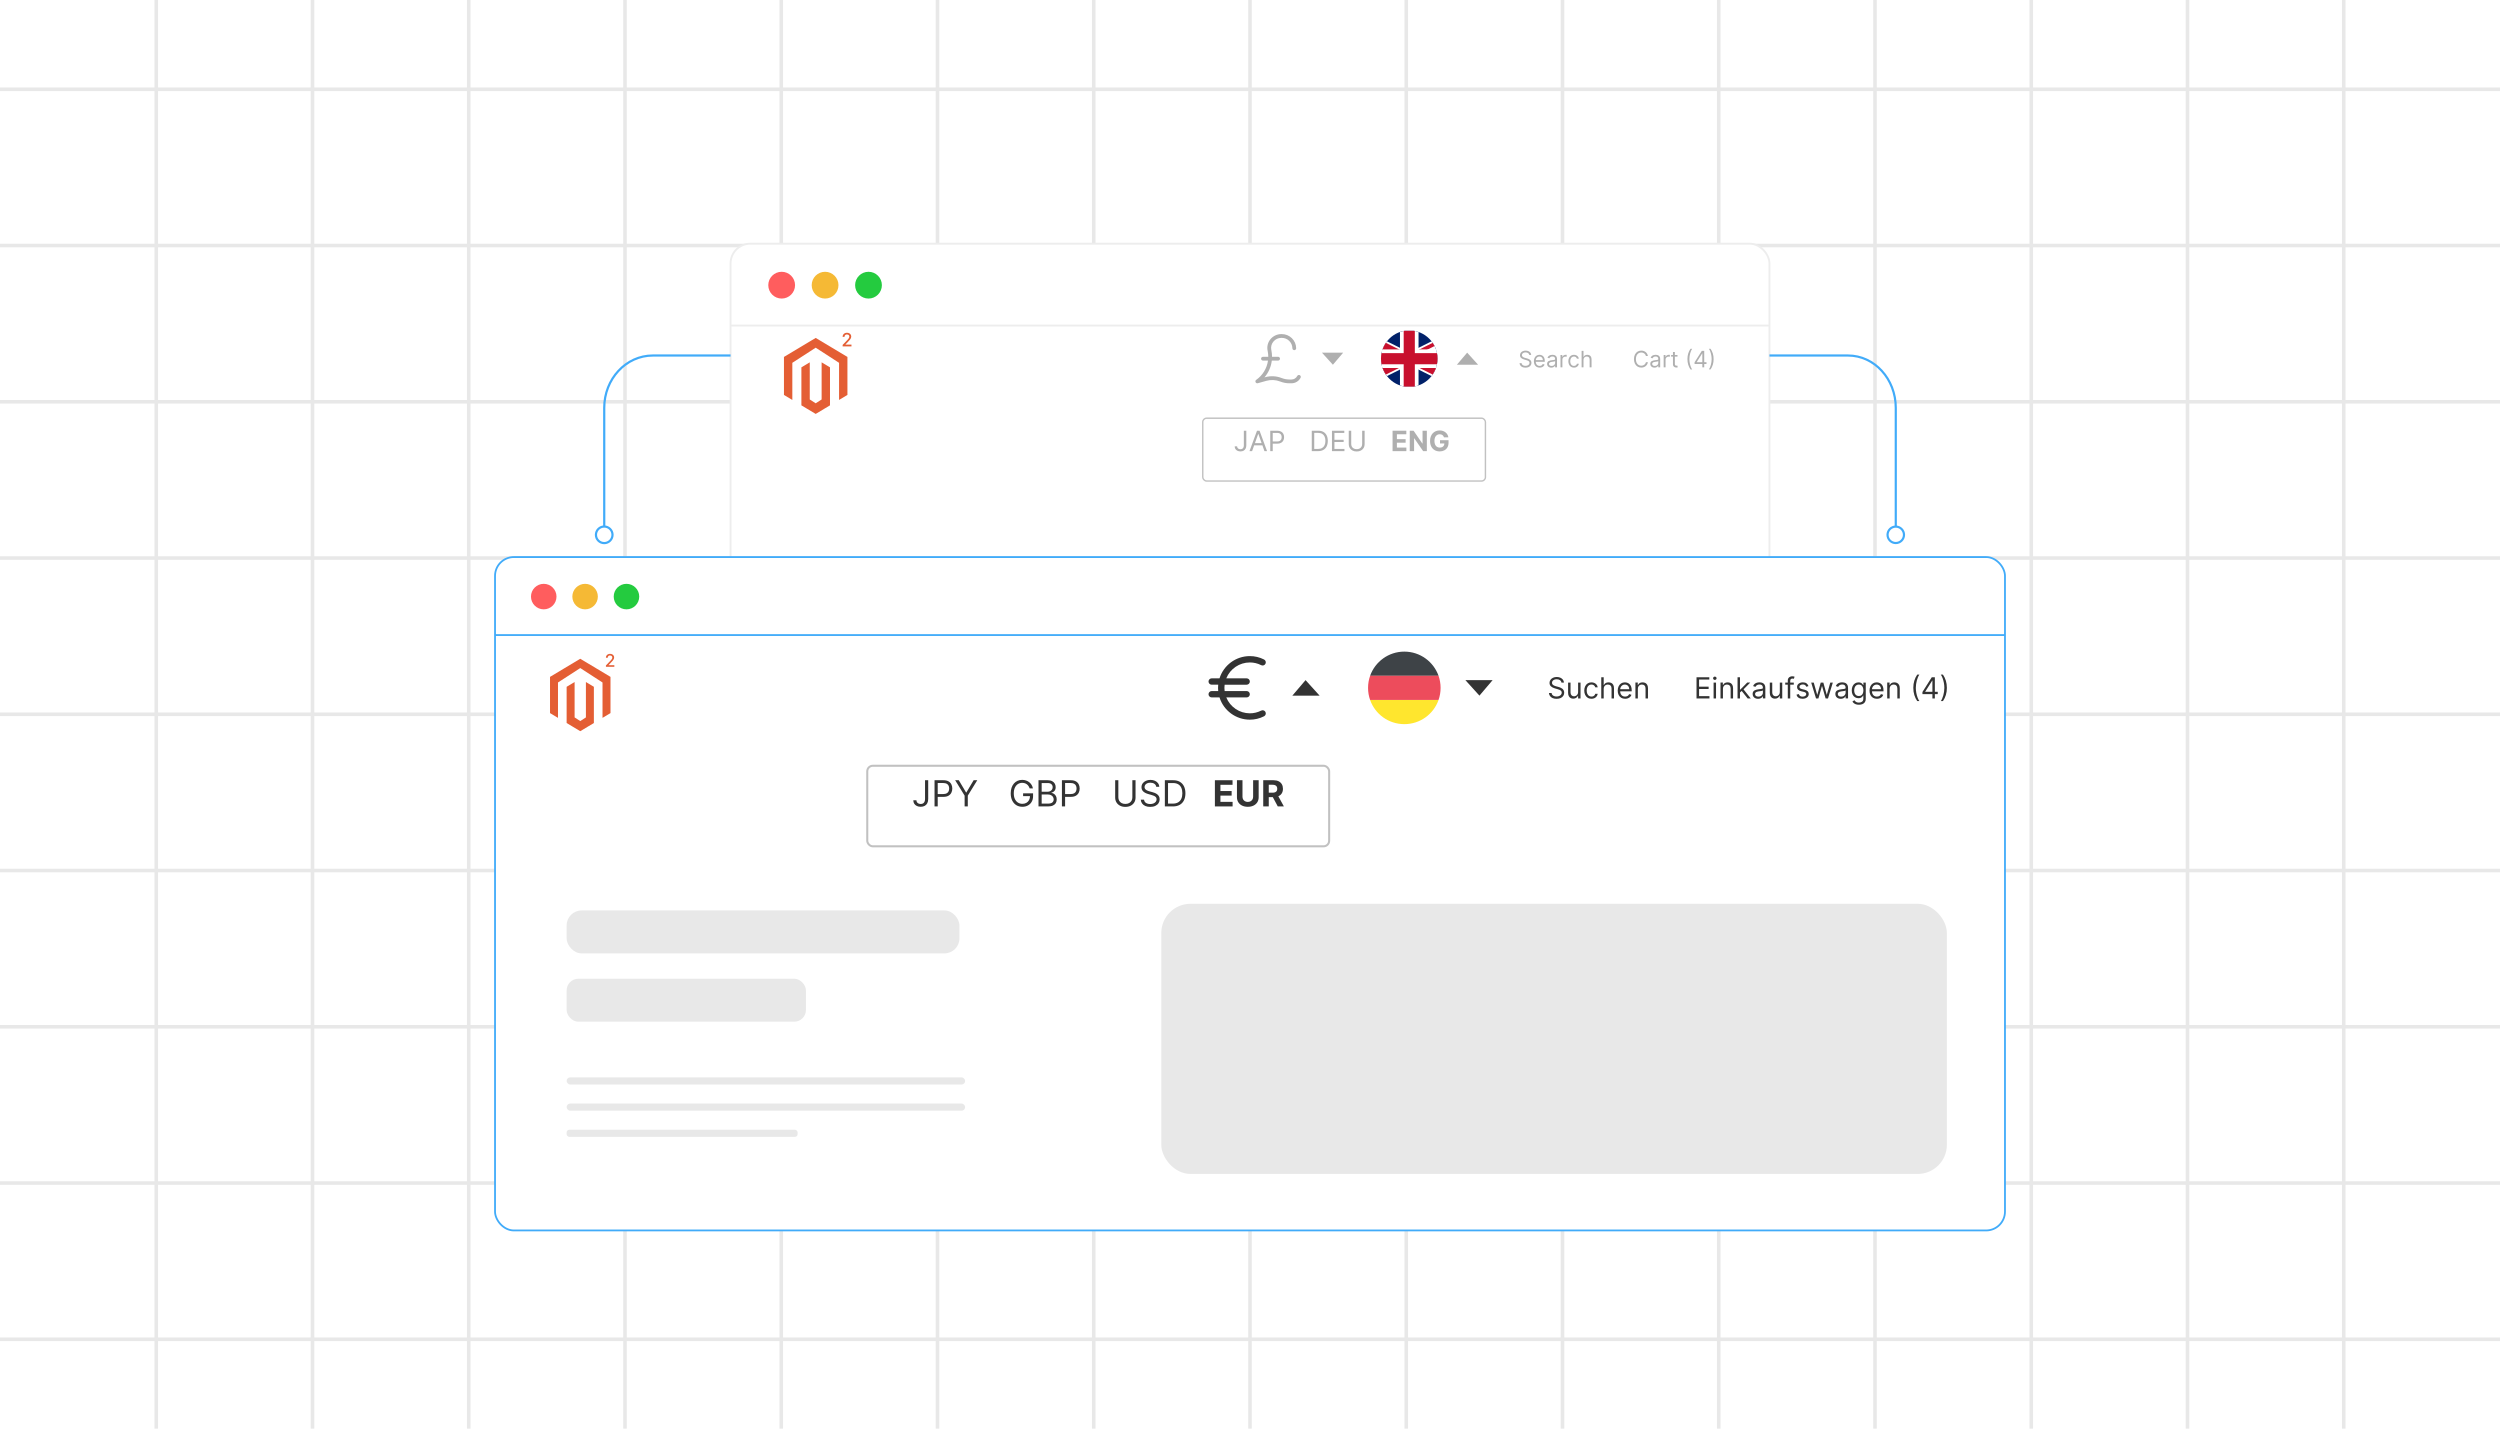<?xml version="1.0" encoding="UTF-8"?><svg id="Layer_1" xmlns="http://www.w3.org/2000/svg" xmlns:xlink="http://www.w3.org/1999/xlink" viewBox="0 0 350 200"><defs><filter id="drop-shadow-1" filterUnits="userSpaceOnUse"><feOffset dx="0" dy="3.267"/><feGaussianBlur result="blur" stdDeviation="2.613"/><feFlood flood-color="#333" flood-opacity=".05"/><feComposite in2="blur" operator="in"/><feComposite in="SourceGraphic"/></filter><clipPath id="clippath"><circle cx="197.296" cy="50.217" r="3.959" fill="none" stroke-width="0"/></clipPath><clipPath id="clippath-1"><rect x="189.492" y="46.316" width="15.607" height="7.804" fill="none" stroke-width="0"/></clipPath><clipPath id="clippath-2"><polygon points="197.296 50.217 205.099 50.217 205.099 54.119 197.296 54.119 189.492 54.119 189.492 50.217 189.492 46.316 197.296 46.316 205.099 46.316 197.296 50.217" fill="none" stroke-width="0"/></clipPath><filter id="drop-shadow-2" filterUnits="userSpaceOnUse"><feOffset dx="0" dy="1.324"/><feGaussianBlur result="blur-2" stdDeviation="1.059"/><feFlood flood-color="#333" flood-opacity=".09"/><feComposite in2="blur-2" operator="in"/><feComposite in="SourceGraphic"/></filter><filter id="drop-shadow-3" filterUnits="userSpaceOnUse"><feOffset dx="0" dy="3.113"/><feGaussianBlur result="blur-3" stdDeviation="2.49"/><feFlood flood-color="#333" flood-opacity=".05"/><feComposite in2="blur-3" operator="in"/><feComposite in="SourceGraphic"/></filter><filter id="drop-shadow-4" filterUnits="userSpaceOnUse"><feOffset dx="0" dy="1.917"/><feGaussianBlur result="blur-4" stdDeviation="1.534"/><feFlood flood-color="#333" flood-opacity=".09"/><feComposite in2="blur-4" operator="in"/><feComposite in="SourceGraphic"/></filter></defs><line y1="187.5" x2="350" y2="187.5" fill="none" stroke="#e8e8e8" stroke-miterlimit="10" stroke-width=".5"/><line y1="165.625" x2="350" y2="165.625" fill="none" stroke="#e8e8e8" stroke-miterlimit="10" stroke-width=".5"/><line y1="143.75" x2="350" y2="143.75" fill="none" stroke="#e8e8e8" stroke-miterlimit="10" stroke-width=".5"/><line y1="121.875" x2="350" y2="121.875" fill="none" stroke="#e8e8e8" stroke-miterlimit="10" stroke-width=".5"/><line y1="100" x2="350" y2="100" fill="none" stroke="#e8e8e8" stroke-miterlimit="10" stroke-width=".5"/><line y1="78.125" x2="350" y2="78.125" fill="none" stroke="#e8e8e8" stroke-miterlimit="10" stroke-width=".5"/><line y1="56.25" x2="350" y2="56.25" fill="none" stroke="#e8e8e8" stroke-miterlimit="10" stroke-width=".5"/><line y1="34.375" x2="350" y2="34.375" fill="none" stroke="#e8e8e8" stroke-miterlimit="10" stroke-width=".5"/><line y1="12.5" x2="350" y2="12.5" fill="none" stroke="#e8e8e8" stroke-miterlimit="10" stroke-width=".5"/><line x1="328.125" x2="328.125" y2="200" fill="none" stroke="#e8e8e8" stroke-miterlimit="10" stroke-width=".5"/><line x1="306.25" x2="306.25" y2="200" fill="none" stroke="#e8e8e8" stroke-miterlimit="10" stroke-width=".5"/><line x1="284.375" x2="284.375" y2="200" fill="none" stroke="#e8e8e8" stroke-miterlimit="10" stroke-width=".5"/><line x1="262.5" x2="262.5" y2="200" fill="none" stroke="#e8e8e8" stroke-miterlimit="10" stroke-width=".5"/><line x1="240.625" x2="240.625" y2="200" fill="none" stroke="#e8e8e8" stroke-miterlimit="10" stroke-width=".5"/><line x1="218.75" x2="218.75" y2="200" fill="none" stroke="#e8e8e8" stroke-miterlimit="10" stroke-width=".5"/><line x1="196.875" x2="196.875" y2="200" fill="none" stroke="#e8e8e8" stroke-miterlimit="10" stroke-width=".5"/><line x1="175" x2="175" y2="200" fill="none" stroke="#e8e8e8" stroke-miterlimit="10" stroke-width=".5"/><line x1="153.125" x2="153.125" y2="200" fill="none" stroke="#e8e8e8" stroke-miterlimit="10" stroke-width=".5"/><line x1="131.25" x2="131.25" y2="200" fill="none" stroke="#e8e8e8" stroke-miterlimit="10" stroke-width=".5"/><line x1="109.375" x2="109.375" y2="200" fill="none" stroke="#e8e8e8" stroke-miterlimit="10" stroke-width=".5"/><line x1="87.5" x2="87.5" y2="200" fill="none" stroke="#e8e8e8" stroke-miterlimit="10" stroke-width=".5"/><line x1="65.625" x2="65.625" y2="200" fill="none" stroke="#e8e8e8" stroke-miterlimit="10" stroke-width=".5"/><line x1="43.75" x2="43.75" y2="200" fill="none" stroke="#e8e8e8" stroke-miterlimit="10" stroke-width=".5"/><line x1="21.875" x2="21.875" y2="200" fill="none" stroke="#e8e8e8" stroke-miterlimit="10" stroke-width=".5"/><g filter="url(#drop-shadow-1)"><rect x="102.277" y="30.85" width="145.445" height="98.943" rx="2.768" ry="2.768" fill="#fff" stroke="#ededed" stroke-miterlimit="10" stroke-width=".267"/><line x1="102.277" y1="42.311" x2="247.723" y2="42.311" fill="none" stroke="#ededed" stroke-miterlimit="10" stroke-width=".267"/><circle cx="109.434" cy="36.657" r="1.874" fill="#ff5d5e" stroke-width="0"/><circle cx="115.512" cy="36.657" r="1.874" fill="#f5b935" stroke-width="0"/><circle cx="121.59" cy="36.657" r="1.874" fill="#24cb3f" stroke-width="0"/></g><g id="LOGO"><polygon points="118.64 49.97 118.64 55.291 117.468 55.993 117.468 50.794 114.197 48.676 110.926 50.794 110.926 55.993 109.754 55.291 109.754 49.97 114.197 47.309 118.64 49.97" fill="#e45e34" stroke-width="0"/><polygon points="116.199 51.428 116.199 56.75 115.388 57.235 114.197 57.949 113.005 57.235 112.195 56.75 112.195 51.428 113.367 50.726 113.367 55.926 114.197 56.463 115.027 55.926 115.027 50.726 116.199 51.428" fill="#e45e34" stroke-width="0"/></g><path d="M117.968,48.492v-.206l.636-.66c.068-.072.125-.135.168-.189.044-.054.078-.105.1-.155.022-.049.033-.101.033-.156,0-.062-.015-.116-.044-.162-.029-.045-.069-.081-.12-.105-.051-.025-.108-.037-.172-.037-.067,0-.126.014-.176.042-.05.027-.089.066-.116.117-.027.05-.041.109-.041.176h-.271c0-.115.026-.215.079-.3.052-.086.125-.152.217-.2.092-.047.196-.071.313-.071.118,0,.223.023.313.07.09.047.161.111.211.191s.076.171.076.272c0,.07-.013.138-.039.205-.026.067-.071.141-.135.223-.064.082-.154.181-.268.297l-.374.391v.014h.847v.244h-1.238Z" fill="#e45e34" stroke-width="0"/><path d="M214.098,49.697c-.014-.114-.068-.203-.165-.266-.096-.063-.214-.095-.354-.095-.102,0-.191.017-.268.049-.076.033-.136.079-.179.137-.042.058-.063.124-.063.198,0,.062.015.114.045.158.029.044.067.081.114.11.047.029.096.053.146.071.052.019.099.033.142.045l.234.063c.061.016.128.038.201.065.074.028.146.066.214.113.068.048.124.109.169.184.044.075.066.166.066.274,0,.125-.032.238-.098.338-.065.101-.16.181-.284.241-.125.059-.276.089-.453.089-.166,0-.31-.027-.43-.08-.121-.053-.216-.128-.284-.224-.069-.095-.108-.207-.117-.333h.289c.007.087.037.16.089.216.051.057.116.099.196.126.079.027.165.041.257.041.106,0,.202-.017.287-.052s.152-.084.202-.147c.05-.062.074-.136.074-.22,0-.077-.021-.14-.063-.188-.043-.048-.1-.087-.17-.118-.069-.03-.146-.056-.227-.079l-.284-.082c-.181-.052-.324-.126-.43-.222-.104-.096-.157-.223-.157-.378,0-.129.035-.242.105-.339s.165-.172.284-.226c.119-.054.253-.081.4-.081.148,0,.281.027.397.08.115.053.207.125.275.217s.104.196.108.312h-.271Z" fill="#afafaf" stroke-width="0"/><path d="M215.552,51.467c-.167,0-.311-.037-.432-.111-.121-.074-.214-.178-.279-.312-.064-.133-.098-.289-.098-.467,0-.177.033-.334.098-.47.065-.136.156-.242.273-.318.117-.077.254-.115.41-.115.091,0,.18.015.268.045.088.03.168.079.24.146s.13.156.173.267c.043.11.064.247.064.408v.113h-1.336v-.23h1.065c0-.098-.02-.185-.059-.262s-.094-.137-.165-.182c-.07-.044-.154-.067-.251-.067-.105,0-.197.026-.274.079s-.137.12-.178.204c-.042.083-.062.173-.062.269v.154c0,.131.022.242.068.332.046.091.109.16.19.207.081.047.176.071.283.071.07,0,.134-.01.19-.03s.105-.05.147-.09c.041-.041.073-.091.096-.151l.257.072c-.026.087-.072.164-.137.229-.063.066-.143.117-.236.154-.095.037-.2.055-.317.055Z" fill="#afafaf" stroke-width="0"/><path d="M217.186,51.471c-.109,0-.21-.021-.299-.062-.09-.042-.161-.103-.214-.182-.053-.08-.079-.176-.079-.289,0-.099.02-.18.06-.242.039-.062.091-.111.156-.146s.138-.062.218-.08c.079-.018.159-.032.239-.042.105-.013.191-.024.257-.031.066-.007.114-.02.145-.037.03-.018.046-.047.046-.09v-.009c0-.111-.03-.198-.091-.259-.061-.062-.152-.093-.275-.093-.127,0-.227.028-.299.083s-.123.115-.152.178l-.253-.09c.046-.105.105-.188.182-.247.075-.059.158-.1.248-.124s.179-.036.266-.036c.056,0,.12.007.192.02.073.013.144.04.211.081.068.041.125.102.17.184.046.082.068.192.068.33v1.142h-.267v-.235h-.014c-.018.038-.048.078-.09.121-.043.042-.099.079-.169.109-.069.03-.155.045-.256.045ZM217.227,51.232c.105,0,.194-.021.267-.062s.128-.095.165-.16.056-.134.056-.207v-.244c-.012.014-.036.026-.074.037-.038.011-.081.02-.131.028-.049.008-.097.015-.144.021-.046.006-.083.01-.112.014-.068.009-.134.023-.193.043s-.107.05-.145.089c-.036.04-.055.093-.055.161,0,.092.034.162.104.209.068.047.156.07.263.07Z" fill="#afafaf" stroke-width="0"/><path d="M218.469,51.431v-1.734h.257v.262h.019c.031-.086.089-.155.171-.209.083-.053.177-.08.28-.08.02,0,.044 0.0.073.001.029.001.052.002.066.003v.271c-.009-.002-.029-.006-.062-.011-.031-.005-.065-.007-.101-.007-.084,0-.159.018-.226.052-.065.035-.117.083-.155.145-.038.062-.058.131-.058.209v1.097h-.266Z" fill="#afafaf" stroke-width="0"/><path d="M220.355,51.467c-.163,0-.303-.039-.42-.115s-.208-.182-.271-.317c-.063-.135-.096-.289-.096-.462,0-.176.033-.332.098-.467.065-.135.156-.241.273-.317.117-.077.254-.115.41-.115.122,0,.232.022.33.068.098.045.178.108.24.189.062.082.102.176.116.285h-.267c-.021-.079-.065-.149-.135-.21-.069-.062-.163-.092-.28-.092-.104,0-.195.027-.272.081-.078.054-.139.129-.182.227-.044.098-.065.212-.065.343,0,.134.021.25.063.35.043.1.104.177.181.231.078.055.17.083.275.083.069,0,.132-.012.188-.036s.104-.059.144-.104c.039-.045.066-.099.083-.163h.267c-.015.103-.052.194-.111.276-.059.082-.137.146-.233.194s-.209.072-.337.072Z" fill="#afafaf" stroke-width="0"/><path d="M221.691,50.388v1.043h-.266v-2.312h.266v.849h.023c.04-.089.102-.161.183-.214.082-.053.19-.08.327-.08.118,0,.222.023.311.071.089.047.157.119.207.215.049.097.074.22.074.369v1.102h-.267v-1.083c0-.138-.036-.245-.106-.32-.071-.076-.17-.114-.296-.114-.087,0-.165.019-.233.056-.069.037-.123.09-.163.161-.039.071-.06.157-.06.257Z" fill="#afafaf" stroke-width="0"/><path d="M230.705,49.841h-.279c-.017-.081-.046-.151-.087-.212s-.091-.112-.148-.154c-.059-.042-.123-.073-.193-.094-.071-.021-.145-.032-.222-.032-.14,0-.267.036-.38.106s-.203.175-.27.312-.1.307-.1.507.033.369.1.507.156.242.27.312.24.106.38.106c.077,0,.15-.01.222-.031.07-.021.135-.053.193-.094.058-.042.107-.093.148-.155s.07-.132.087-.211h.279c-.021.118-.06.224-.115.317s-.124.172-.207.238c-.083.065-.176.114-.278.148-.103.034-.213.051-.329.051-.197,0-.372-.048-.526-.145-.153-.096-.273-.233-.362-.411-.088-.177-.132-.388-.132-.632s.044-.455.132-.632c.089-.177.209-.314.362-.411.154-.096.329-.145.526-.145.116,0,.227.017.329.051.103.034.195.083.278.148s.151.144.207.237c.056.093.095.199.115.317Z" fill="#afafaf" stroke-width="0"/><path d="M231.631,51.471c-.109,0-.21-.021-.299-.062-.09-.042-.161-.103-.214-.182-.053-.08-.079-.176-.079-.289,0-.099.02-.18.06-.242.039-.062.091-.111.156-.146s.138-.062.218-.08c.079-.018.159-.032.239-.042.105-.013.191-.024.257-.031.066-.007.114-.02.145-.037.03-.018.046-.047.046-.09v-.009c0-.111-.03-.198-.091-.259-.061-.062-.152-.093-.275-.093-.127,0-.227.028-.299.083s-.123.115-.152.178l-.253-.09c.046-.105.105-.188.182-.247.075-.059.158-.1.248-.124s.179-.036.266-.036c.056,0,.12.007.192.02.073.013.144.04.211.081.068.041.125.102.17.184.046.082.068.192.068.33v1.142h-.267v-.235h-.014c-.018.038-.048.078-.09.121-.043.042-.099.079-.169.109-.069.03-.155.045-.256.045ZM231.672,51.232c.105,0,.194-.021.267-.062s.128-.095.165-.16.056-.134.056-.207v-.244c-.012.014-.036.026-.074.037-.038.011-.081.02-.131.028-.049.008-.097.015-.144.021-.046.006-.083.01-.112.014-.068.009-.134.023-.193.043s-.107.05-.145.089c-.036.04-.055.093-.055.161,0,.092.034.162.104.209.068.047.156.07.263.07Z" fill="#afafaf" stroke-width="0"/><path d="M232.913,51.431v-1.734h.257v.262h.019c.031-.086.089-.155.171-.209.083-.053.177-.08.28-.08.02,0,.044 0.0.073.001.029.001.052.002.066.003v.271c-.009-.002-.029-.006-.062-.011-.031-.005-.065-.007-.101-.007-.084,0-.159.018-.226.052-.065.035-.117.083-.155.145-.038.062-.058.131-.058.209v1.097h-.266Z" fill="#afafaf" stroke-width="0"/><path d="M234.851,49.697v.226h-.898v-.226h.898ZM234.214,49.282h.267v1.652c0,.075.011.131.033.168.021.038.051.062.086.075.034.012.071.019.11.019.029,0,.054-.001.072-.005.02-.003.034-.006.046-.009l.054.24c-.018.006-.043.014-.075.021-.033.007-.073.011-.123.011-.075,0-.149-.016-.221-.048-.072-.032-.132-.082-.179-.148s-.07-.15-.07-.25v-1.725Z" fill="#afafaf" stroke-width="0"/><path d="M236.24,50.275c0-.285.037-.546.111-.785.073-.239.18-.458.317-.66h.234c-.054.075-.104.166-.151.275s-.088.228-.124.358c-.035.13-.062.264-.083.402-.02.138-.029.275-.029.41,0,.179.017.361.052.545.034.185.081.356.14.514.059.158.124.287.196.386h-.234c-.138-.201-.244-.421-.317-.66-.074-.239-.111-.501-.111-.785Z" fill="#afafaf" stroke-width="0"/><path d="M237.238,50.957v-.23l1.016-1.607h.167v.356h-.113l-.768,1.215v.018h1.368v.248h-1.67ZM238.326,51.431v-2.312h.266v2.312h-.266Z" fill="#afafaf" stroke-width="0"/><path d="M239.906,50.275c0,.284-.037.546-.111.785-.074.239-.18.458-.317.66h-.234c.054-.075.104-.166.151-.275s.088-.228.124-.358c.035-.13.062-.264.083-.403.02-.139.029-.275.029-.409,0-.179-.018-.361-.052-.545-.034-.184-.081-.355-.14-.513-.059-.158-.124-.287-.196-.386h.234c.138.201.243.421.317.66.074.239.111.5.111.785Z" fill="#afafaf" stroke-width="0"/><g clip-path="url(#clippath)"><g clip-path="url(#clippath-1)"><path d="M189.492,46.316v7.804h15.607v-7.804h-15.607Z" fill="#012169" stroke-width="0"/><path d="M189.492,46.316l15.607,7.804M205.099,46.316l-15.607,7.804" fill="#000" stroke="#fff" stroke-miterlimit="80" stroke-width="1.561"/><g clip-path="url(#clippath-2)"><path d="M189.492,46.316l15.607,7.804M205.099,46.316l-15.607,7.804" fill="#000" stroke="#c8102e" stroke-miterlimit="80" stroke-width="1.04"/></g><path d="M197.296,46.316v7.804M189.492,50.217h15.607" fill="#000" stroke="#fff" stroke-miterlimit="80" stroke-width="2.601"/><path d="M197.296,46.316v7.804M189.492,50.217h15.607" fill="#000" stroke="#c8102e" stroke-miterlimit="80" stroke-width="1.561"/></g></g><polygon points="205.402 49.371 203.961 51.064 206.935 51.064 205.402 49.371" fill="#afafaf" stroke-width="0"/><polygon points="186.605 51.064 188.046 49.371 185.071 49.371 186.605 51.064" fill="#afafaf" stroke-width="0"/><path d="M182.086,52.88c-.246.482-.743.784-1.284.78h-.267c-.448.001-.891-.083-1.308-.247-.619-.241-1.3-.276-1.94-.097l-1.194.335c-.141.04-.287-.042-.327-.183-.03-.108.011-.224.103-.289.901-.63,1.5-1.607,1.651-2.697h-.705c-.146,0-.265-.119-.265-.265s.119-.265.265-.265h.742c.001-.26-.025-.519-.076-.774l-.018-.087c-.115-.564.03-1.15.395-1.595.376-.46.939-.725,1.533-.723h.048c1.106-.01,2.012.877,2.025,1.984,0,.146-.119.265-.265.265s-.265-.119-.265-.265c-.012-.814-.681-1.464-1.495-1.454h-.048c-.435-.002-.848.193-1.123.53-.265.321-.37.745-.287,1.153l.018.087c.058.289.087.584.087.879h.848c.146,0,.265.119.265.265s-.119.265-.265.265h-.879c-.106.87-.465,1.69-1.033,2.357l.121-.034c.751-.209,1.55-.169,2.276.115.355.14.733.212,1.115.212h.267c.342.003.656-.187.812-.491.067-.13.226-.182.356-.115.13.066.182.226.116.356l-0-.001Z" fill="#afafaf" stroke-width="0"/><rect x="168.386" y="57.225" width="39.574" height="8.793" rx=".537" ry=".537" fill="#fff" filter="url(#drop-shadow-2)" stroke="#c1c1c1" stroke-miterlimit="10" stroke-width=".199"/><path d="M174.137,60.299h.346v2.044c0,.183-.034.337-.101.465s-.162.225-.283.291c-.122.066-.266.099-.432.099-.156,0-.295-.029-.417-.086s-.218-.139-.288-.245c-.07-.106-.104-.232-.104-.378h.34c0,.081.021.152.061.212s.096.106.167.14c.071.034.151.05.242.05.1,0,.185-.021.254-.063.07-.042.123-.104.16-.185.037-.081.055-.181.055-.299v-2.044Z" fill="#afafaf" stroke-width="0"/><path d="M175.293,63.159h-.363l1.05-2.859h.358l1.049,2.859h-.363l-.854-2.407h-.022l-.854,2.407ZM175.427,62.042h1.463v.308h-1.463v-.308Z" fill="#afafaf" stroke-width="0"/><path d="M177.835,63.159v-2.859h.966c.225,0,.408.04.551.121s.249.189.317.326c.069.137.104.29.104.458s-.034.321-.103.459c-.068.138-.174.247-.316.329s-.325.122-.547.122h-.692v-.307h.681c.153,0,.277-.026.37-.08s.161-.125.203-.216.063-.193.063-.308c0-.115-.021-.217-.063-.307s-.11-.161-.204-.213c-.095-.052-.219-.078-.375-.078h-.608v2.552h-.346Z" fill="#afafaf" stroke-width="0"/><path d="M184.53,63.159h-.882v-2.859h.921c.277,0,.515.057.712.171.197.114.349.277.454.49.105.212.158.467.158.763,0,.298-.054.554-.159.769-.106.214-.261.379-.464.494-.203.115-.449.172-.74.172ZM183.994,62.852h.514c.236,0,.433-.045.588-.137s.271-.221.348-.39.114-.369.114-.602c0-.231-.037-.43-.112-.597-.076-.167-.188-.295-.338-.385-.15-.09-.337-.135-.561-.135h-.553v2.245Z" fill="#afafaf" stroke-width="0"/><path d="M186.475,63.159v-2.859h1.726v.307h-1.38v.966h1.29v.307h-1.29v.972h1.402v.307h-1.748Z" fill="#afafaf" stroke-width="0"/><path d="M190.701,60.299h.347v1.893c0,.196-.046.37-.138.523-.092.153-.221.274-.388.362s-.362.132-.586.132c-.225,0-.42-.044-.587-.132-.166-.088-.296-.208-.388-.362-.091-.153-.137-.327-.137-.523v-1.893h.346v1.865c0,.14.031.264.092.372.062.108.149.194.264.255.114.062.251.093.41.093s.296-.031.41-.093c.114-.062.202-.147.263-.255.062-.108.092-.232.092-.372v-1.865Z" fill="#afafaf" stroke-width="0"/><path d="M194.959,63.159v-2.859h1.927v.499h-1.321v.681h1.223v.499h-1.223v.683h1.327v.499h-1.933Z" fill="#afafaf" stroke-width="0"/><path d="M199.76,60.299v2.859h-.522l-1.244-1.8h-.021v1.8h-.605v-2.859h.531l1.234,1.798h.024v-1.798h.603Z" fill="#afafaf" stroke-width="0"/><path d="M202.154,61.224c-.02-.068-.047-.128-.082-.181-.036-.053-.079-.098-.13-.134s-.108-.065-.173-.084-.136-.029-.214-.029c-.146,0-.274.036-.385.109s-.196.178-.258.316-.092.307-.092.506.03.369.091.508.146.246.257.319c.11.073.241.11.392.11.138,0,.254-.024.352-.073s.172-.118.224-.208.077-.195.077-.317l.123.018h-.737v-.455h1.196v.36c0,.251-.053.467-.159.647-.105.18-.252.319-.438.416-.186.097-.399.146-.639.146-.269,0-.504-.059-.707-.178-.203-.119-.36-.288-.474-.506-.113-.219-.17-.48-.17-.781,0-.232.034-.439.102-.621.067-.182.162-.336.284-.463.121-.126.264-.223.426-.289s.337-.099.526-.099c.162,0,.312.023.452.07.14.047.264.113.372.199.108.085.197.187.266.305.069.118.113.247.133.389h-.614Z" fill="#afafaf" stroke-width="0"/><g filter="url(#drop-shadow-3)"><rect x="69.304" y="74.875" width="211.392" height="94.275" rx="2.638" ry="2.638" fill="#fff" stroke="#41abf9" stroke-miterlimit="10" stroke-width=".255"/><line x1="69.304" y1="85.796" x2="280.696" y2="85.796" fill="none" stroke="#41abf9" stroke-miterlimit="10" stroke-width=".255"/><circle cx="76.123" cy="80.409" r="1.786" fill="#ff5d5e" stroke-width="0"/><circle cx="81.914" cy="80.409" r="1.786" fill="#f5b935" stroke-width="0"/><circle cx="87.706" cy="80.409" r="1.786" fill="#24cb3f" stroke-width="0"/></g><g id="LOGO-2"><polygon points="85.469 94.762 85.469 99.833 84.353 100.502 84.353 95.547 81.236 93.529 78.119 95.547 78.119 100.502 77.002 99.833 77.002 94.762 81.236 92.227 85.469 94.762" fill="#e45e34" stroke-width="0"/><polygon points="83.143 96.152 83.143 101.223 82.371 101.685 81.236 102.365 80.1 101.685 79.328 101.223 79.328 96.152 80.445 95.483 80.445 100.438 81.236 100.949 82.027 100.438 82.027 95.483 83.143 96.152" fill="#e45e34" stroke-width="0"/></g><path d="M84.829,93.355v-.196l.606-.628c.065-.068.119-.128.161-.18.042-.052.074-.101.095-.147.021-.046.031-.096.031-.149,0-.059-.014-.111-.042-.154-.028-.043-.066-.077-.115-.101-.048-.024-.103-.036-.164-.036-.064,0-.12.013-.168.04s-.084.063-.11.111c-.025.048-.039.104-.039.168h-.258c0-.109.025-.205.075-.286.05-.082.119-.146.207-.19.087-.045.187-.068.298-.068.113,0,.212.022.298.067.086.044.153.105.202.182.049.077.073.163.073.259,0,.066-.012.132-.037.195s-.068.134-.129.212c-.062.078-.146.172-.256.283l-.356.373v.013h.807v.232h-1.18Z" fill="#e45e34" stroke-width="0"/><rect x="121.416" y="105.29" width="64.665" height="11.276" rx=".778" ry=".778" fill="#fff" filter="url(#drop-shadow-4)" stroke="#c1c1c1" stroke-miterlimit="10" stroke-width=".288"/><path d="M129.504,109.232h.444v2.621c0,.234-.043.433-.129.597-.086.163-.208.287-.364.372s-.341.127-.553.127c-.201,0-.379-.036-.535-.109-.157-.074-.279-.179-.369-.314-.089-.137-.134-.298-.134-.485h.437c0,.104.026.194.078.271.052.077.123.137.214.18s.194.064.31.064c.128,0,.236-.027.326-.081.089-.054.158-.132.205-.236.047-.104.071-.232.071-.385v-2.621Z" fill="#333" stroke-width="0"/><path d="M130.836,112.899v-3.667h1.239c.288,0,.523.052.707.155.183.103.319.242.407.418.088.175.132.371.132.587s-.044.412-.131.589c-.088.177-.223.317-.406.422s-.417.157-.702.157h-.888v-.395h.874c.197,0,.355-.034.475-.102.119-.068.206-.16.261-.277.054-.116.081-.247.081-.395,0-.146-.027-.278-.081-.394-.055-.116-.142-.207-.263-.273s-.28-.1-.479-.1h-.781v3.273h-.444Z" fill="#333" stroke-width="0"/><path d="M133.723,109.232h.508l1.017,1.712h.043l1.017-1.712h.508l-1.325,2.156v1.511h-.444v-1.511l-1.325-2.156Z" fill="#333" stroke-width="0"/><path d="M144.15,110.378c-.04-.12-.091-.229-.155-.324-.064-.097-.14-.179-.228-.246-.087-.068-.187-.12-.298-.156-.111-.036-.233-.054-.365-.054-.217,0-.415.057-.593.168-.178.112-.319.278-.424.496-.105.219-.158.486-.158.805,0,.317.053.585.159.804.106.218.25.384.432.496.182.112.386.168.612.168.21,0,.396-.045.556-.135.161-.091.286-.219.376-.384.09-.165.135-.36.135-.584l.136.028h-1.103v-.394h1.396v.394c0,.302-.064.564-.192.788-.128.223-.305.396-.53.518-.225.123-.483.184-.774.184-.325,0-.609-.076-.855-.229-.245-.153-.436-.37-.573-.652-.137-.281-.205-.615-.205-1.002,0-.29.039-.552.117-.784.078-.231.189-.43.332-.593.144-.164.313-.289.509-.376.196-.088.411-.131.646-.131.193,0,.374.028.542.087.167.058.317.14.449.245s.242.231.331.378c.088.146.149.308.183.485h-.458Z" fill="#333" stroke-width="0"/><path d="M145.389,112.899v-3.667h1.282c.255,0,.466.044.632.132.166.088.29.205.371.353.082.147.122.311.122.489,0,.158-.028.288-.083.391-.055.103-.128.184-.218.244-.09.06-.188.104-.293.132v.036c.112.007.225.047.338.118.114.071.208.174.285.308.077.134.115.298.115.491,0,.184-.042.349-.125.495-.083.147-.215.264-.396.35s-.415.129-.704.129h-1.325ZM145.833,110.844h.824c.133,0,.254-.026.362-.078.108-.053.194-.127.258-.223s.096-.208.096-.337c0-.161-.056-.298-.168-.41-.112-.113-.29-.17-.534-.17h-.838v1.218ZM145.833,112.506h.881c.29,0,.496-.057.619-.17.122-.112.184-.249.184-.41,0-.125-.032-.239-.095-.345-.063-.106-.153-.19-.27-.255-.117-.063-.256-.096-.416-.096h-.902v1.275Z" fill="#333" stroke-width="0"/><path d="M148.669,112.899v-3.667h1.239c.288,0,.523.052.707.155.183.103.319.242.407.418.088.175.132.371.132.587s-.044.412-.131.589c-.088.177-.223.317-.406.422s-.417.157-.702.157h-.888v-.395h.874c.197,0,.355-.034.475-.102.119-.068.206-.16.261-.277.054-.116.081-.247.081-.395,0-.146-.027-.278-.081-.394-.055-.116-.142-.207-.263-.273s-.28-.1-.479-.1h-.781v3.273h-.444Z" fill="#333" stroke-width="0"/><path d="M158.532,109.232h.444v2.428c0,.251-.059.475-.176.671s-.283.351-.497.464c-.213.112-.464.169-.752.169s-.538-.057-.752-.169c-.213-.113-.379-.268-.497-.464-.118-.196-.177-.42-.177-.671v-2.428h.444v2.393c0,.179.039.338.118.477.079.14.191.248.337.328.146.079.321.119.525.119s.38-.04.526-.119c.147-.08.259-.188.338-.328.078-.139.117-.298.117-.477v-2.393Z" fill="#333" stroke-width="0"/><path d="M161.869,110.149c-.021-.182-.108-.322-.261-.423s-.34-.15-.562-.15c-.163,0-.304.026-.425.079s-.216.125-.283.217-.101.196-.101.312c0,.099.023.183.071.252.047.07.108.128.182.174.074.046.152.083.233.112s.156.054.224.071l.373.101c.095.024.202.06.319.104.118.044.23.104.339.18.108.076.197.173.268.291.07.118.105.264.105.436,0,.198-.052.377-.155.537-.104.159-.254.287-.451.381-.198.095-.438.142-.719.142-.263,0-.49-.042-.682-.127-.191-.085-.342-.203-.451-.354-.109-.151-.171-.328-.185-.528h.458c.012.139.059.253.141.343.082.09.186.157.312.2.126.044.262.065.408.065.169,0,.321-.027.457-.083.135-.056.242-.133.32-.232s.118-.217.118-.351c0-.121-.034-.221-.102-.297s-.158-.139-.269-.187-.231-.089-.36-.125l-.451-.129c-.287-.082-.513-.2-.681-.353-.167-.153-.25-.354-.25-.601,0-.205.056-.384.167-.537.111-.154.262-.273.451-.358.189-.086.401-.128.635-.128.236,0,.446.042.63.126.184.084.33.199.438.345s.165.311.171.496h-.43Z" fill="#333" stroke-width="0"/><path d="M164.211,112.899h-1.132v-3.667h1.182c.355,0,.66.073.913.22.253.146.447.355.582.628.135.273.203.6.203.979,0,.382-.068.711-.204.986-.136.274-.334.486-.595.634s-.576.221-.949.221ZM163.523,112.506h.659c.303,0,.555-.059.754-.176s.348-.283.446-.5c.098-.216.147-.473.147-.771,0-.296-.048-.551-.145-.766-.097-.214-.241-.379-.434-.494-.192-.115-.431-.173-.718-.173h-.709v2.88Z" fill="#333" stroke-width="0"/><path d="M170.085,112.899v-3.667h2.471v.64h-1.696v.873h1.569v.64h-1.569v.875h1.703v.64h-2.478Z" fill="#333" stroke-width="0"/><path d="M175.438,109.232h.775v2.382c0,.267-.063.501-.19.701-.127.201-.305.356-.533.469-.228.111-.494.167-.797.167-.304,0-.571-.056-.799-.167-.228-.112-.405-.268-.532-.469-.126-.2-.189-.435-.189-.701v-2.382h.775v2.315c0,.14.031.264.092.372s.148.194.261.256c.112.062.243.094.392.094.15,0,.281-.031.393-.094.111-.062.198-.147.26-.256.061-.108.092-.232.092-.372v-2.315Z" fill="#333" stroke-width="0"/><path d="M176.852,112.899v-3.667h1.447c.276,0,.514.049.71.147s.346.238.449.418.155.391.155.633c0,.243-.053.452-.158.627-.104.175-.257.31-.455.402-.199.093-.439.14-.721.14h-.969v-.623h.843c.148,0,.271-.021.369-.061.098-.041.171-.102.22-.183.048-.082.072-.183.072-.303,0-.122-.024-.225-.072-.309-.049-.083-.122-.146-.221-.19s-.223-.065-.371-.065h-.523v3.033h-.775ZM178.832,111.23l.911,1.669h-.855l-.892-1.669h.836Z" fill="#333" stroke-width="0"/><path d="M218.601,95.56c-.018-.147-.088-.261-.212-.342-.123-.081-.274-.122-.454-.122-.132,0-.246.021-.344.064s-.175.101-.229.175c-.055.074-.082.159-.082.253,0,.079.019.147.057.204.038.056.088.103.147.14s.122.067.188.091c.065.023.125.042.181.057l.301.081c.077.02.163.048.259.084.095.036.186.084.273.146.087.061.159.14.216.235.058.096.086.213.086.352,0,.16-.042.305-.125.434-.084.129-.205.232-.365.309-.159.076-.354.114-.581.114-.212,0-.396-.034-.551-.103-.155-.068-.276-.164-.364-.287-.089-.123-.139-.265-.15-.427h.371c.009.112.047.204.113.277.066.073.15.127.252.162.102.036.211.053.329.053.137,0,.26-.022.369-.067s.195-.107.259-.188c.064-.08.096-.175.096-.283,0-.099-.027-.179-.082-.24-.056-.062-.128-.112-.218-.15s-.187-.073-.291-.102l-.364-.104c-.231-.067-.415-.162-.55-.285-.136-.124-.203-.285-.203-.485,0-.166.045-.311.136-.435.09-.124.212-.221.364-.29.153-.069.324-.104.514-.104.19,0,.36.034.509.102.149.068.267.161.354.279.087.118.133.251.138.401h-.347Z" fill="#333" stroke-width="0"/><path d="M220.934,96.874v-1.314h.342v2.223h-.342v-.376h-.023c-.052.113-.133.209-.243.288-.109.079-.249.118-.417.118-.139,0-.262-.03-.37-.092-.108-.061-.193-.154-.255-.278s-.093-.281-.093-.47v-1.413h.342v1.39c0,.162.046.291.137.388s.208.145.35.145c.085,0,.172-.021.26-.065s.163-.11.223-.2c.061-.09.091-.204.091-.343Z" fill="#333" stroke-width="0"/><path d="M222.804,97.829c-.208,0-.388-.049-.538-.148-.15-.098-.267-.234-.348-.406-.081-.173-.122-.37-.122-.592,0-.226.042-.425.126-.599.083-.173.2-.309.35-.407.15-.098.326-.147.526-.147.156,0,.297.029.423.087.125.058.229.139.309.243.08.104.129.226.148.365h-.342c-.025-.101-.083-.191-.173-.27-.089-.079-.209-.118-.359-.118-.133,0-.25.035-.35.104s-.178.166-.233.291c-.055.125-.083.271-.083.439,0,.172.027.321.082.449s.132.227.231.297.218.105.353.105c.089,0,.169-.015.242-.046.072-.031.133-.076.184-.133.05-.058.086-.127.106-.208h.342c-.02.131-.066.249-.143.354-.075.104-.176.188-.3.249-.124.061-.268.092-.432.092Z" fill="#333" stroke-width="0"/><path d="M224.518,96.445v1.337h-.342v-2.964h.342v1.088h.029c.052-.115.13-.206.234-.274.105-.068.245-.102.42-.102.151,0,.284.03.397.091.114.06.202.152.266.276s.095.281.095.473v1.413h-.342v-1.39c0-.176-.045-.313-.137-.41-.091-.097-.217-.146-.378-.146-.112,0-.212.023-.301.071-.088.047-.157.116-.208.207s-.076.201-.076.33Z" fill="#333" stroke-width="0"/><path d="M227.517,97.829c-.215,0-.399-.047-.554-.143-.155-.095-.274-.228-.357-.399-.084-.171-.126-.371-.126-.599s.042-.429.126-.603c.083-.174.2-.31.35-.408.15-.098.326-.147.526-.147.116,0,.23.02.343.058.113.039.216.101.309.188s.167.2.222.342c.055.142.082.316.082.524v.145h-1.714v-.295h1.367c0-.125-.025-.237-.075-.336s-.12-.176-.211-.233c-.091-.057-.198-.085-.322-.085-.136,0-.254.034-.353.101s-.175.154-.228.261c-.054.107-.08.222-.08.344v.197c0,.168.029.31.088.426s.14.205.244.265c.104.061.225.09.363.09.09,0,.171-.013.243-.038.073-.025.136-.064.189-.116.053-.052.094-.116.123-.193l.33.093c-.035.112-.094.21-.176.294s-.183.15-.304.197c-.12.047-.256.07-.406.07Z" fill="#333" stroke-width="0"/><path d="M229.3,96.445v1.337h-.342v-2.223h.33v.347h.029c.052-.113.131-.204.237-.273.105-.069.243-.104.411-.104.15,0,.282.031.395.092.113.061.201.154.264.278s.094.28.094.47v1.413h-.341v-1.39c0-.174-.046-.311-.137-.409-.091-.098-.215-.147-.373-.147-.109,0-.206.023-.292.071-.085.047-.152.116-.201.207-.05.091-.074.201-.074.33Z" fill="#333" stroke-width="0"/><path d="M237.513,97.783v-2.964h1.789v.318h-1.431v1.001h1.338v.319h-1.338v1.007h1.453v.318h-1.812Z" fill="#333" stroke-width="0"/><path d="M240.077,95.189c-.066,0-.124-.023-.172-.068-.048-.045-.071-.1-.071-.164,0-.064.023-.119.071-.164.048-.045.105-.068.172-.068s.124.023.172.068c.048.045.071.1.071.164,0,.063-.023.118-.071.164-.048.045-.105.068-.172.068ZM239.903,97.783v-2.223h.342v2.223h-.342Z" fill="#333" stroke-width="0"/><path d="M241.212,96.445v1.337h-.342v-2.223h.33v.347h.029c.052-.113.131-.204.237-.273.105-.069.243-.104.411-.104.15,0,.282.031.395.092.113.061.201.154.264.278s.094.28.094.47v1.413h-.341v-1.39c0-.174-.046-.311-.137-.409-.091-.098-.215-.147-.373-.147-.109,0-.206.023-.292.071-.085.047-.152.116-.201.207-.05.091-.074.201-.074.33Z" fill="#333" stroke-width="0"/><path d="M243.256,97.783v-2.964h.342v2.964h-.342ZM243.574,96.972l-.006-.423h.069l.973-.99h.423l-1.036,1.048h-.029l-.394.365ZM244.669,97.783l-.869-1.1.243-.237,1.06,1.337h-.434Z" fill="#333" stroke-width="0"/><path d="M246.127,97.835c-.141,0-.269-.027-.384-.081-.114-.053-.206-.131-.273-.233-.067-.102-.102-.225-.102-.37,0-.127.025-.231.076-.311.05-.08.117-.142.201-.188.083-.045.177-.08.278-.102.102-.023.204-.041.308-.054.135-.018.245-.031.329-.04s.146-.025.186-.047c.039-.022.059-.061.059-.116v-.012c0-.143-.039-.254-.117-.333-.077-.079-.194-.119-.352-.119-.163,0-.291.036-.384.107-.093.072-.158.148-.195.229l-.324-.116c.058-.135.135-.241.232-.316.097-.076.203-.129.318-.159s.229-.046.341-.046c.071,0,.153.009.246.025.094.017.184.052.271.104.087.052.159.131.218.236.058.105.087.246.087.423v1.465h-.342v-.301h-.018c-.023.048-.062.1-.116.155-.054.055-.126.102-.215.14-.09.039-.199.058-.329.058ZM246.179,97.528c.136,0,.25-.026.343-.08.093-.053.163-.122.211-.206s.072-.172.072-.265v-.312c-.015.017-.046.033-.095.047s-.105.026-.168.036c-.063.01-.125.019-.184.026-.06.007-.107.014-.145.018-.089.012-.172.03-.248.056-.077.026-.139.064-.186.115-.047.05-.07.119-.07.206,0,.119.044.208.133.269.088.061.2.09.336.09Z" fill="#333" stroke-width="0"/><path d="M249.173,96.874v-1.314h.342v2.223h-.342v-.376h-.023c-.052.113-.133.209-.243.288-.109.079-.249.118-.417.118-.139,0-.262-.03-.37-.092-.108-.061-.193-.154-.255-.278s-.093-.281-.093-.47v-1.413h.342v1.39c0,.162.046.291.137.388s.208.145.35.145c.085,0,.172-.021.26-.065s.163-.11.223-.2c.061-.09.091-.204.091-.343Z" fill="#333" stroke-width="0"/><path d="M251.13,95.56v.29h-1.198v-.29h1.198ZM250.29,97.783v-2.53c0-.127.03-.233.09-.318s.138-.148.233-.191.196-.064.303-.064c.084,0,.152.007.205.021s.093.026.119.038l-.099.295c-.018-.006-.041-.013-.072-.022-.03-.009-.069-.013-.119-.013-.112,0-.194.028-.244.085-.049.057-.074.141-.074.25v2.449h-.342Z" fill="#333" stroke-width="0"/><path d="M253.186,96.057l-.307.087c-.02-.051-.048-.101-.085-.149-.037-.049-.088-.089-.151-.121s-.146-.048-.245-.048c-.136,0-.249.031-.339.093-.091.062-.136.141-.136.237,0,.085.031.152.093.201s.158.09.29.123l.33.081c.198.048.347.122.444.221.097.099.146.226.146.381,0,.127-.036.241-.109.342-.072.1-.174.179-.305.237-.13.058-.281.087-.454.087-.227,0-.414-.049-.563-.148-.148-.098-.242-.242-.282-.431l.324-.081c.031.12.09.209.176.269.087.06.2.09.34.09.159,0,.286-.034.38-.102.094-.068.142-.15.142-.245,0-.077-.027-.142-.081-.195-.055-.053-.138-.092-.249-.118l-.371-.087c-.203-.048-.353-.124-.447-.225-.096-.102-.143-.229-.143-.383,0-.125.035-.237.105-.333.071-.097.168-.172.291-.228.123-.055.263-.083.419-.083.221,0,.394.048.52.145s.215.224.269.382Z" fill="#333" stroke-width="0"/><path d="M254.244,97.783l-.678-2.223h.359l.48,1.702h.023l.475-1.702h.364l.47,1.696h.022l.48-1.696h.359l-.678,2.223h-.336l-.486-1.708h-.034l-.486,1.708h-.336Z" fill="#333" stroke-width="0"/><path d="M257.707,97.835c-.141,0-.269-.027-.384-.081-.114-.053-.206-.131-.273-.233-.067-.102-.102-.225-.102-.37,0-.127.025-.231.076-.311.05-.08.117-.142.201-.188.083-.045.177-.08.278-.102.102-.023.204-.041.308-.054.135-.018.245-.031.329-.04s.146-.025.186-.047c.039-.022.059-.061.059-.116v-.012c0-.143-.039-.254-.117-.333-.077-.079-.194-.119-.352-.119-.163,0-.291.036-.384.107-.093.072-.158.148-.195.229l-.324-.116c.058-.135.135-.241.232-.316.097-.076.203-.129.318-.159s.229-.046.341-.046c.071,0,.153.009.246.025.094.017.184.052.271.104.087.052.159.131.218.236.058.105.087.246.087.423v1.465h-.342v-.301h-.018c-.023.048-.062.1-.116.155-.054.055-.126.102-.215.14-.09.039-.199.058-.329.058ZM257.759,97.528c.136,0,.25-.026.343-.08.093-.053.163-.122.211-.206s.072-.172.072-.265v-.312c-.015.017-.046.033-.095.047s-.105.026-.168.036c-.063.01-.125.019-.184.026-.06.007-.107.014-.145.018-.089.012-.172.03-.248.056-.077.026-.139.064-.186.115-.047.05-.07.119-.07.206,0,.119.044.208.133.269.088.061.2.09.336.09Z" fill="#333" stroke-width="0"/><path d="M260.248,98.663c-.165,0-.307-.021-.426-.063-.118-.042-.217-.097-.296-.165-.078-.068-.141-.141-.188-.218l.272-.191c.031.041.07.087.117.14s.112.099.194.138c.083.039.191.059.325.059.18,0,.328-.043.444-.13.117-.087.175-.223.175-.408v-.452h-.028c-.025.041-.061.09-.106.15-.046.059-.111.112-.197.158-.085.046-.2.069-.345.069-.18,0-.341-.042-.482-.127-.143-.085-.255-.208-.338-.371-.082-.162-.124-.359-.124-.59,0-.228.04-.426.12-.596s.192-.301.335-.394c.143-.093.308-.14.495-.14.145,0,.26.024.345.072.086.048.151.102.197.162.046.061.081.11.106.148h.034v-.353h.33v2.287c0,.191-.043.347-.129.467-.087.12-.202.208-.348.265s-.307.084-.484.084ZM260.236,97.441c.138,0,.253-.031.348-.094.095-.063.166-.153.216-.271.049-.118.073-.258.073-.422,0-.16-.023-.302-.072-.424-.048-.123-.119-.218-.214-.288-.095-.069-.211-.104-.351-.104-.145,0-.265.037-.361.11-.096.073-.167.172-.215.295s-.072.26-.072.411c0,.154.024.291.073.409s.121.211.217.278c.097.067.216.101.358.101Z" fill="#333" stroke-width="0"/><path d="M262.768,97.829c-.215,0-.399-.047-.554-.143-.155-.095-.274-.228-.357-.399-.084-.171-.126-.371-.126-.599s.042-.429.126-.603c.083-.174.2-.31.35-.408.15-.098.326-.147.526-.147.116,0,.23.02.343.058.113.039.216.101.309.188s.167.2.222.342c.055.142.082.316.082.524v.145h-1.714v-.295h1.367c0-.125-.025-.237-.075-.336s-.12-.176-.211-.233c-.091-.057-.198-.085-.322-.085-.136,0-.254.034-.353.101s-.175.154-.228.261c-.054.107-.08.222-.08.344v.197c0,.168.029.31.088.426s.14.205.244.265c.104.061.225.09.363.09.09,0,.171-.013.243-.038.073-.025.136-.064.189-.116.053-.052.094-.116.123-.193l.33.093c-.035.112-.094.21-.176.294s-.183.15-.304.197c-.12.047-.256.07-.406.07Z" fill="#333" stroke-width="0"/><path d="M264.551,96.445v1.337h-.342v-2.223h.33v.347h.029c.052-.113.131-.204.237-.273.105-.069.243-.104.411-.104.15,0,.282.031.395.092.113.061.201.154.264.278s.094.28.094.47v1.413h-.341v-1.39c0-.174-.046-.311-.137-.409-.091-.098-.215-.147-.373-.147-.109,0-.206.023-.292.071-.085.047-.152.116-.201.207-.05.091-.074.201-.074.33Z" fill="#333" stroke-width="0"/><path d="M267.862,96.3c0-.365.047-.7.143-1.006.095-.307.23-.588.407-.846h.301c-.069.096-.134.213-.194.353s-.113.292-.158.459c-.046.167-.081.338-.106.516-.026.178-.039.353-.039.525,0,.23.022.463.066.699.045.236.104.456.18.659s.159.368.252.495h-.301c-.177-.258-.312-.54-.407-.846-.096-.306-.143-.642-.143-1.007Z" fill="#333" stroke-width="0"/><path d="M269.142,97.175v-.295l1.303-2.061h.214v.458h-.145l-.984,1.557v.023h1.755v.318h-2.143ZM270.537,97.783v-2.964h.342v2.964h-.342Z" fill="#333" stroke-width="0"/><path d="M272.563,96.3c0,.365-.048.701-.143,1.007-.095.307-.23.588-.407.846h-.301c.069-.096.134-.213.194-.353.061-.139.113-.292.158-.459.046-.167.081-.338.106-.517s.039-.353.039-.525c0-.229-.022-.462-.067-.699-.044-.236-.104-.456-.179-.659-.076-.203-.159-.368-.252-.495h.301c.177.258.312.54.407.846.095.306.143.642.143,1.006Z" fill="#333" stroke-width="0"/><polygon points="207.119 97.389 208.967 95.217 205.153 95.217 207.119 97.389" fill="#333" stroke-width="0"/><polygon points="182.777 95.217 180.929 97.389 184.743 97.389 182.777 95.217" fill="#333" stroke-width="0"/><path d="M170.732,97.638h-1.095c-.246,0-.445-.199-.445-.445s.199-.445.445-.445h.912c-.03-.296-.03-.594,0-.89h-.912c-.246,0-.445-.199-.445-.445s.199-.445.445-.445h1.095c.585-1.852,2.302-3.112,4.244-3.114.688-.002,1.366.16,1.98.471.223.104.319.369.215.591-.104.223-.369.319-.591.215-.008-.004-.016-.008-.024-.012-.489-.248-1.031-.376-1.579-.375-1.449.002-2.753.882-3.297,2.225h2.852c.246,0,.445.199.445.445s-.199.445-.445.445h-3.083c-.041.295-.041.595,0,.89h3.083c.246,0,.445.199.445.445s-.199.445-.445.445h-2.852c.544,1.343,1.848,2.222,3.297,2.225.549.001,1.09-.127,1.579-.375.216-.117.486-.037.603.179.117.216.037.486-.179.603-.008.004-.016.008-.024.012-.613.311-1.292.472-1.98.471-1.942-.002-3.659-1.262-4.244-3.114Z" fill="#333" stroke-width="0"/><path d="M196.606,91.226c-2.217,0-4.096,1.422-4.79,3.385h9.579c-.694-1.963-2.572-3.385-4.79-3.385Z" fill="#3e4347" stroke-width="0"/><path d="M196.606,101.38c2.217,0,4.096-1.405,4.79-3.385h-9.579c.694,1.98,2.572,3.385,4.79,3.385Z" fill="#ffe62e" stroke-width="0"/><path d="M191.816,94.611c-.186.525-.288,1.1-.288,1.692s.102,1.168.288,1.692h9.579c.186-.525.288-1.1.288-1.692s-.102-1.168-.288-1.692h-9.579" fill="#ed4c5c" stroke-width="0"/><rect x="162.581" y="126.531" width="109.982" height="37.822" rx="4.088" ry="4.088" fill="#e8e8e8" stroke-width="0"/><rect x="79.328" y="127.459" width="54.993" height="6.017" rx="2.105" ry="2.105" fill="#e8e8e8" stroke-width="0"/><rect x="79.328" y="137.021" width="33.504" height="6.017" rx="1.643" ry="1.643" fill="#e8e8e8" stroke-width="0"/><rect x="79.328" y="150.832" width="55.792" height="1.002" rx=".501" ry=".501" fill="#e8e8e8" stroke-width="0"/><rect x="79.328" y="154.496" width="55.792" height="1.002" rx=".501" ry=".501" fill="#e8e8e8" stroke-width="0"/><rect x="79.328" y="158.16" width="32.338" height="1.002" rx=".381" ry=".381" fill="#e8e8e8" stroke-width="0"/><path d="M247.723,49.773h11.001c3.691,0,6.684,3.279,6.684,7.324v17.778" fill="none" stroke="#41abf9" stroke-miterlimit="10" stroke-width=".306"/><path d="M264.257,74.875c0,.635.515,1.151,1.151,1.151.635,0,1.151-.515,1.151-1.151,0-.635-.515-1.151-1.151-1.151-.635,0-1.151.515-1.151,1.151Z" fill="#fff" stroke-width="0"/><path d="M264.104,74.875c0-.719.585-1.304,1.304-1.304s1.304.585,1.304,1.304c0,.719-.585,1.304-1.304,1.304s-1.304-.585-1.304-1.304c0-.719,0,.719,0,0ZM266.405,74.875c0-.55-.447-.998-.998-.998-.55,0-.998.447-.998.998,0,.55.447.998.998.998.55,0,.998-.447.998-.998,0-.55,0,.55,0,0Z" fill="#41abf9" stroke-width="0"/><path d="M102.277,49.773h-10.884c-3.756,0-6.801,3.279-6.801,7.324v17.778" fill="none" stroke="#41abf9" stroke-miterlimit="10" stroke-width=".309"/><circle cx="84.592" cy="74.875" r="1.161" fill="#fff" stroke-width="0"/><path d="M83.277,74.875c0-.725.59-1.315,1.315-1.315.725,0,1.315.59,1.315,1.315,0,.725-.59,1.315-1.315,1.315-.725,0-1.315-.59-1.315-1.315,0-.725,0,.725,0,0ZM85.598,74.875c0-.555-.451-1.006-1.006-1.006s-1.006.451-1.006,1.006c0,.555.451,1.006,1.006,1.006s1.006-.451,1.006-1.006c0-.555,0,.555,0,0Z" fill="#41abf9" stroke-width="0"/></svg>